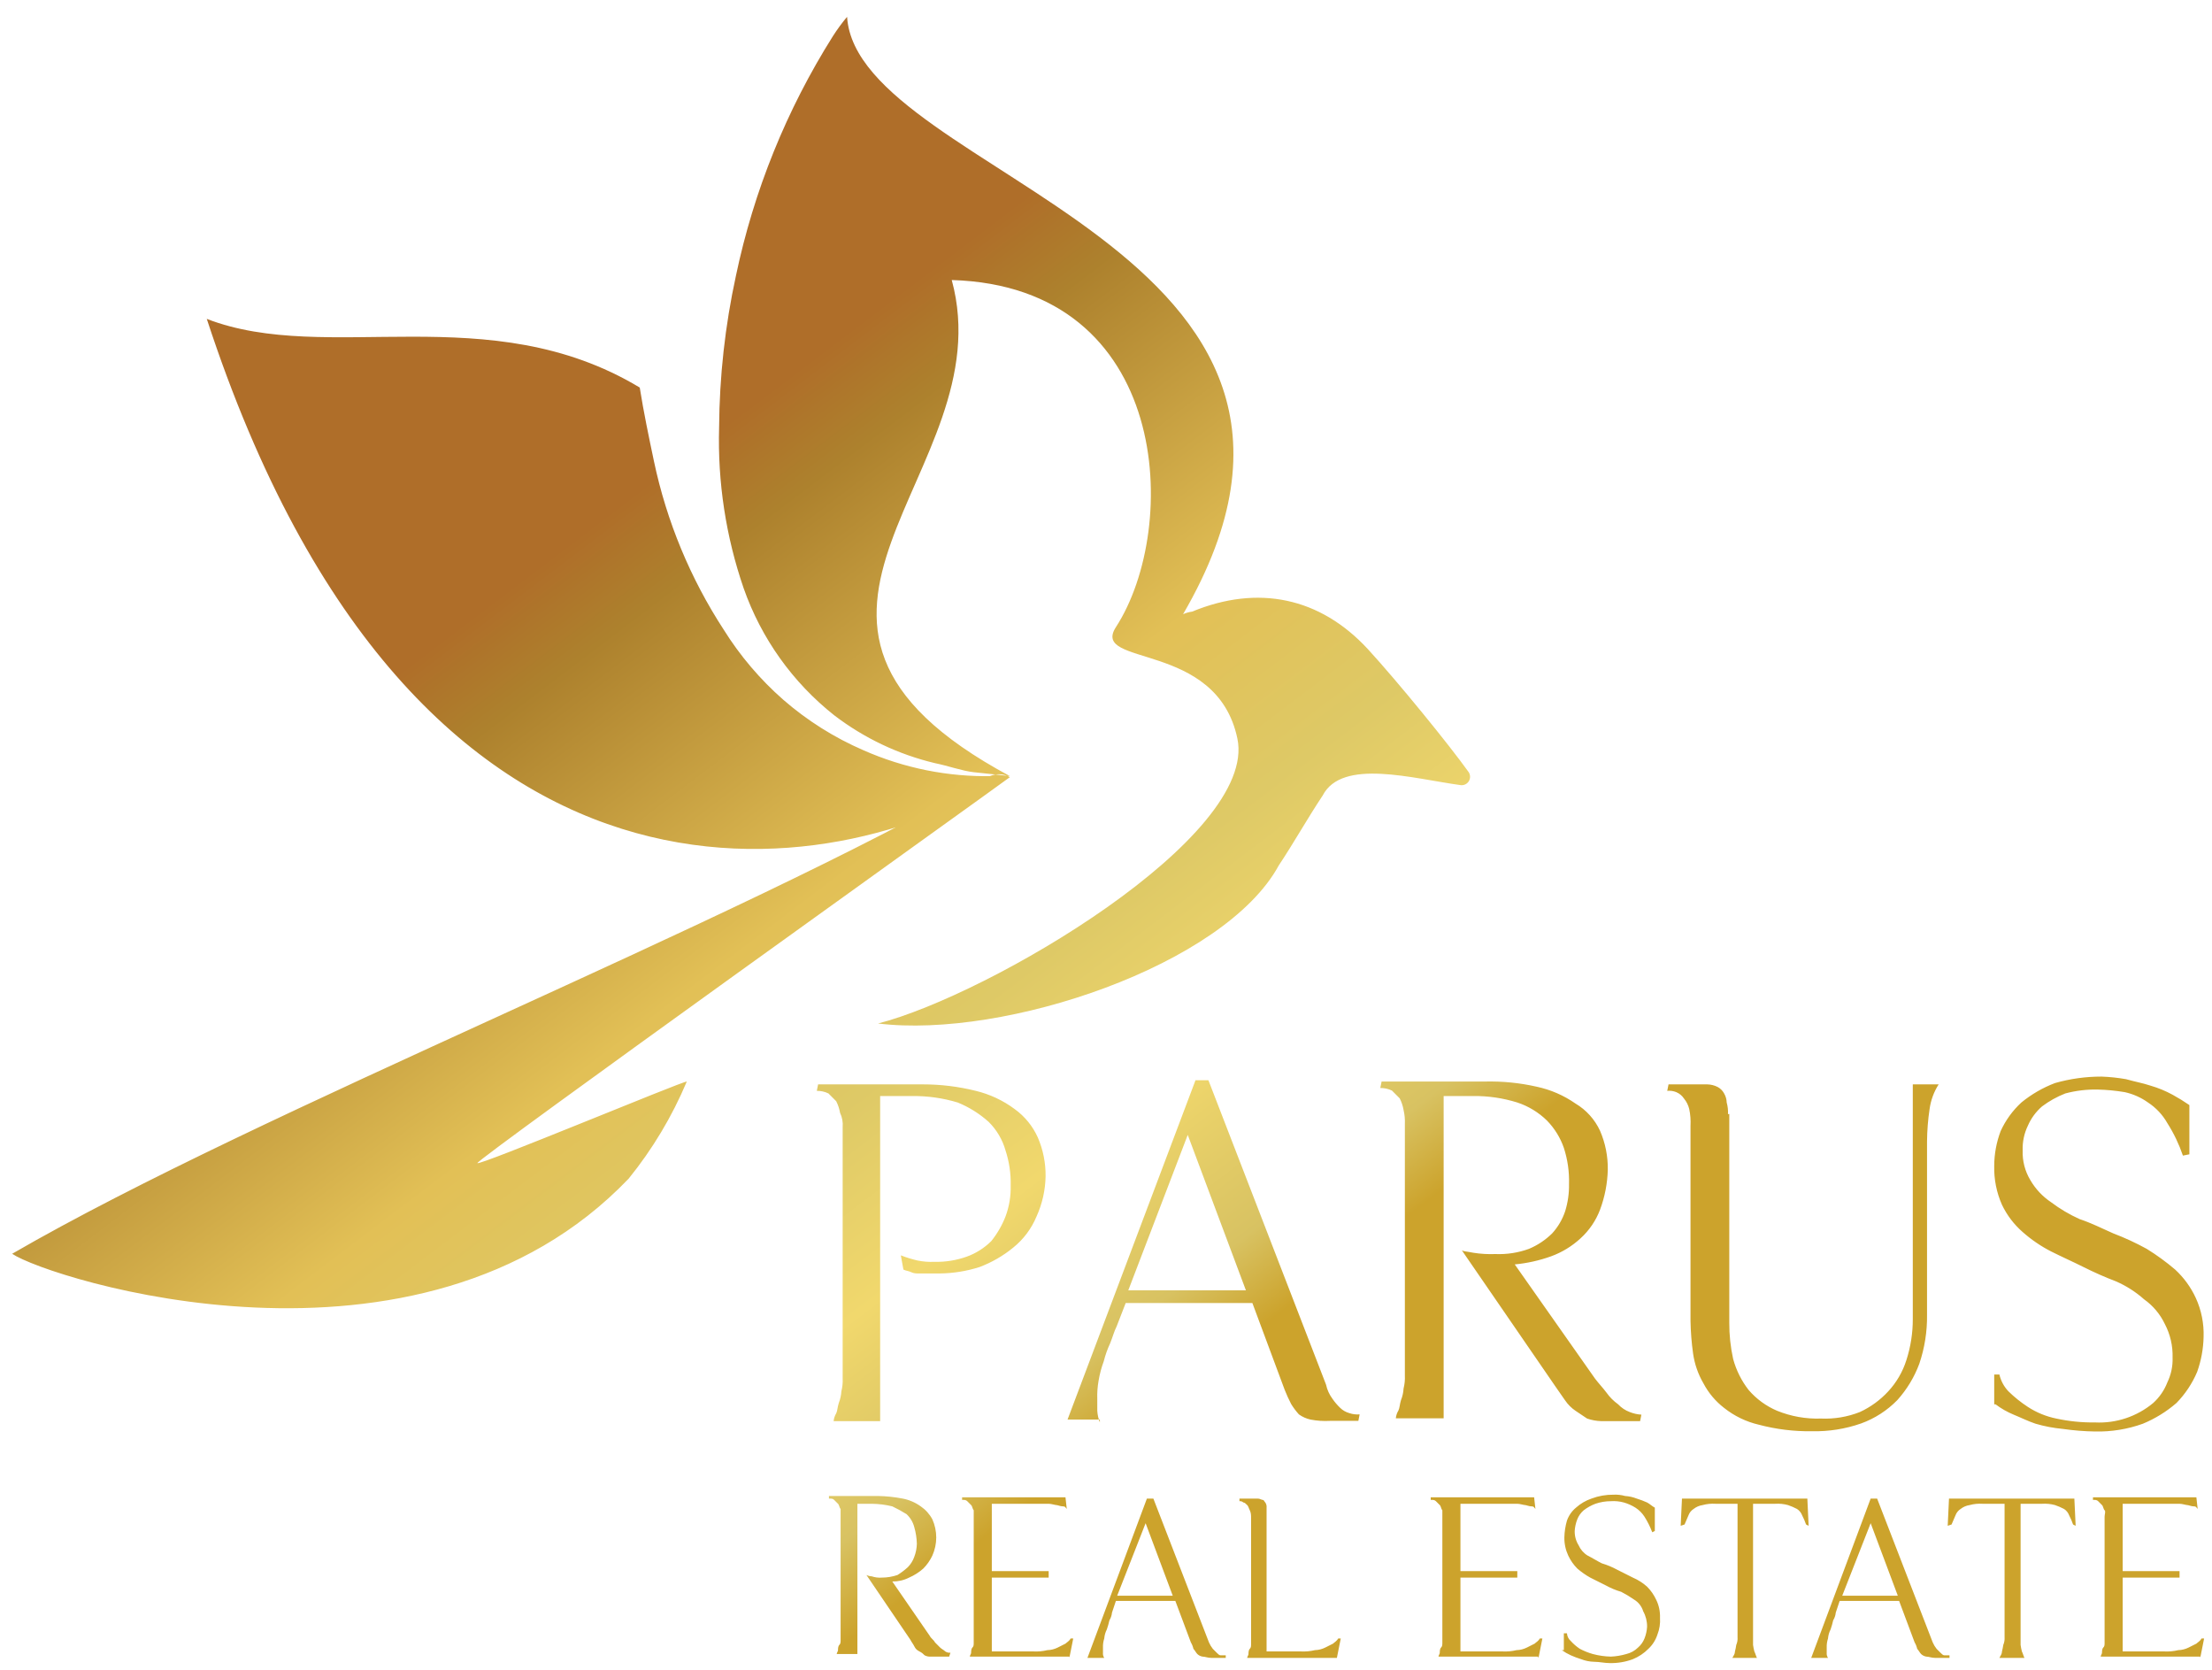 <?xml version="1.0" encoding="UTF-8"?> <svg xmlns="http://www.w3.org/2000/svg" width="106" height="80" viewBox="0 0 106 80" fill="none"> <path d="M56.694 29.426C56.832 29.364 56.978 29.322 57.128 29.302C60.286 27.999 63.259 28.619 65.551 31.101C66.975 32.653 69.453 35.693 70.382 36.996C70.422 37.06 70.445 37.133 70.446 37.209C70.447 37.284 70.427 37.358 70.389 37.423C70.35 37.487 70.294 37.54 70.227 37.574C70.16 37.608 70.085 37.623 70.01 37.617C67.719 37.307 64.312 36.314 63.383 38.114C62.64 39.23 62.021 40.347 61.278 41.464C58.676 46.243 48.148 49.78 42.078 49.035C47.404 47.67 60.286 40.099 59.296 35.383C58.305 30.667 52.235 31.97 53.474 30.047C56.571 25.268 56.137 13.726 45.608 13.416C48.148 22.724 34.398 29.674 48.395 37.183C47.9 37.121 47.218 37.059 46.661 36.996C46.104 36.934 45.422 36.686 44.803 36.562C43.05 36.144 41.404 35.362 39.972 34.266C37.982 32.691 36.479 30.582 35.637 28.185C34.784 25.708 34.385 23.097 34.46 20.478C34.476 18.036 34.746 15.603 35.265 13.217C36.119 9.144 37.692 5.257 39.91 1.737C40.117 1.413 40.344 1.102 40.592 0.807C41.087 8.452 66.975 11.741 56.694 29.426ZM47.342 37.232C35.203 44.244 12.473 53.18 0.582 60.068C2.316 61.247 20.091 66.956 30.125 56.469C31.269 55.057 32.207 53.49 32.912 51.815C32.664 51.815 23.002 55.849 22.878 55.724C22.755 55.6 47.652 37.791 48.395 37.232C48.235 37.141 48.053 37.093 47.869 37.093C47.684 37.093 47.503 37.141 47.342 37.232ZM9.909 15.278C19.943 45.932 40.071 42.457 48.309 37.183H47.565C45.435 37.228 43.321 36.804 41.372 35.942C39.975 35.337 38.68 34.521 37.532 33.522C36.424 32.55 35.464 31.421 34.683 30.171C33.08 27.712 31.946 24.977 31.339 22.104C31.091 20.924 30.843 19.745 30.657 18.567C23.436 14.223 15.694 17.512 9.909 15.278ZM42.177 68.148V52.51H43.725C44.459 52.504 45.19 52.608 45.893 52.82C46.439 53.042 46.942 53.357 47.38 53.751C47.761 54.129 48.039 54.599 48.185 55.116C48.362 55.656 48.446 56.223 48.432 56.792C48.446 57.3 48.362 57.805 48.185 58.281C48.019 58.706 47.789 59.104 47.503 59.46C47.17 59.792 46.769 60.046 46.327 60.205C45.83 60.382 45.305 60.467 44.778 60.453C44.508 60.466 44.238 60.445 43.973 60.391C43.699 60.328 43.43 60.245 43.168 60.143L43.292 60.825C43.416 60.887 43.54 60.887 43.663 60.949C43.787 61.011 43.911 61.011 44.035 61.011H45.026C45.678 61.004 46.325 60.9 46.946 60.701C47.529 60.48 48.073 60.166 48.556 59.77C49.046 59.375 49.429 58.863 49.671 58.281C49.945 57.676 50.093 57.022 50.105 56.357C50.113 55.718 49.986 55.083 49.733 54.496C49.488 53.95 49.103 53.48 48.618 53.131C48.063 52.719 47.431 52.424 46.76 52.262C45.929 52.055 45.077 51.951 44.221 51.952H39.204L39.142 52.262C39.335 52.259 39.526 52.302 39.7 52.386L40.071 52.758C40.161 52.934 40.223 53.122 40.257 53.317C40.358 53.529 40.401 53.765 40.381 53.999V66.038C40.391 66.247 40.37 66.456 40.319 66.658C40.307 66.85 40.266 67.038 40.195 67.217C40.133 67.403 40.133 67.589 40.071 67.713C40.003 67.826 39.96 67.954 39.947 68.086H42.177V68.148ZM52.706 68.148C52.635 67.969 52.593 67.781 52.582 67.589V67.018C52.572 66.727 52.593 66.436 52.644 66.15C52.697 65.832 52.78 65.52 52.892 65.219C52.967 64.92 53.071 64.629 53.201 64.35C53.325 64.04 53.387 63.791 53.511 63.543L53.944 62.426H60.014L61.562 66.584C61.654 66.817 61.757 67.044 61.872 67.266C61.981 67.443 62.105 67.609 62.244 67.763C62.411 67.882 62.6 67.967 62.801 68.011C63.107 68.07 63.419 68.09 63.73 68.073H65.093L65.154 67.763C64.987 67.776 64.818 67.755 64.659 67.701C64.496 67.656 64.347 67.571 64.225 67.453C64.087 67.321 63.962 67.176 63.854 67.018C63.703 66.816 63.597 66.583 63.544 66.336L57.908 51.753H57.289L51.157 68.011H52.706V68.148ZM56.917 54.372L59.704 61.818H54.068L56.917 54.372ZM69.18 68.148V52.51H70.605C71.319 52.503 72.029 52.608 72.71 52.82C73.245 52.997 73.733 53.294 74.135 53.689C74.495 54.059 74.77 54.504 74.94 54.992C75.122 55.553 75.206 56.141 75.188 56.73C75.196 57.171 75.133 57.611 75.002 58.033C74.871 58.424 74.66 58.783 74.383 59.088C74.062 59.405 73.684 59.658 73.268 59.832C72.752 60.02 72.205 60.104 71.658 60.081C71.305 60.095 70.953 60.074 70.605 60.019C70.295 59.956 70.109 59.956 70.047 59.894L74.569 66.472C74.692 66.658 74.878 66.906 75.002 67.093C75.134 67.288 75.302 67.457 75.498 67.589L76.055 67.962C76.274 68.038 76.504 68.08 76.736 68.086H78.594L78.656 67.775C78.465 67.764 78.277 67.722 78.099 67.651C77.887 67.572 77.696 67.445 77.541 67.279C77.326 67.125 77.137 66.936 76.984 66.72C76.798 66.472 76.612 66.286 76.427 66.038L72.587 60.577C73.178 60.522 73.761 60.392 74.321 60.192C74.849 60.001 75.333 59.706 75.745 59.324C76.157 58.948 76.476 58.48 76.674 57.958C76.904 57.342 77.03 56.692 77.046 56.035C77.055 55.395 76.928 54.76 76.674 54.173C76.422 53.63 76.012 53.175 75.498 52.87C74.938 52.48 74.306 52.205 73.639 52.063C72.827 51.879 71.995 51.796 71.162 51.815H66.207L66.145 52.125C66.338 52.123 66.529 52.165 66.703 52.249L67.075 52.622C67.164 52.797 67.227 52.986 67.26 53.18C67.312 53.404 67.332 53.633 67.322 53.863V65.901C67.332 66.11 67.311 66.319 67.26 66.522C67.249 66.713 67.207 66.902 67.136 67.08C67.075 67.266 67.075 67.453 67.013 67.577C66.944 67.69 66.901 67.817 66.889 67.949H69.18V68.148ZM82.806 53.379C82.816 53.191 82.795 53.002 82.744 52.82C82.74 52.667 82.697 52.518 82.62 52.386C82.55 52.254 82.442 52.146 82.31 52.076C82.156 51.998 81.987 51.956 81.815 51.952H79.957L79.895 52.262C80.042 52.247 80.191 52.268 80.328 52.324C80.48 52.388 80.61 52.496 80.7 52.634C80.819 52.779 80.904 52.949 80.948 53.131C81.004 53.395 81.025 53.667 81.01 53.937V63.295C81.02 63.814 81.061 64.332 81.133 64.846C81.205 65.35 81.373 65.835 81.629 66.274C81.871 66.734 82.209 67.136 82.62 67.453C83.111 67.843 83.682 68.118 84.292 68.259C85.121 68.478 85.975 68.582 86.831 68.57C87.632 68.587 88.429 68.461 89.185 68.197C89.839 67.96 90.432 67.578 90.919 67.08C91.376 66.573 91.733 65.983 91.972 65.343C92.23 64.584 92.356 63.786 92.344 62.985V54.682C92.349 54.163 92.39 53.644 92.467 53.131C92.525 52.711 92.673 52.309 92.901 51.952H91.662V63.183C91.665 63.858 91.56 64.528 91.353 65.169C91.177 65.724 90.881 66.232 90.486 66.658C90.102 67.076 89.638 67.414 89.123 67.651C88.532 67.884 87.899 67.99 87.265 67.962C86.545 67.987 85.827 67.86 85.159 67.589C84.635 67.367 84.169 67.027 83.797 66.596C83.452 66.154 83.2 65.648 83.053 65.107C82.927 64.537 82.865 63.954 82.868 63.37V53.366L82.806 53.379ZM95.626 67.279C95.893 67.48 96.184 67.647 96.493 67.775C96.803 67.899 97.174 68.086 97.546 68.21C97.971 68.334 98.406 68.417 98.847 68.458C99.36 68.532 99.877 68.574 100.395 68.582C101.175 68.6 101.952 68.474 102.687 68.21C103.273 67.968 103.817 67.632 104.297 67.217C104.717 66.787 105.053 66.282 105.288 65.728C105.48 65.189 105.585 64.624 105.597 64.052C105.619 63.411 105.492 62.774 105.226 62.19C104.989 61.674 104.652 61.21 104.235 60.825C103.807 60.46 103.351 60.128 102.872 59.832C102.353 59.547 101.815 59.298 101.262 59.088C100.705 58.84 100.209 58.591 99.652 58.405C99.169 58.187 98.712 57.917 98.289 57.598C97.883 57.327 97.544 56.966 97.298 56.544C97.038 56.114 96.909 55.618 96.927 55.116C96.913 54.709 96.998 54.304 97.174 53.937C97.329 53.58 97.562 53.261 97.856 53.007C98.198 52.75 98.573 52.542 98.971 52.386C99.475 52.252 99.997 52.189 100.519 52.2C100.955 52.21 101.389 52.252 101.819 52.324C102.221 52.413 102.6 52.581 102.934 52.82C103.319 53.072 103.637 53.412 103.863 53.813C104.172 54.299 104.421 54.82 104.606 55.364L104.916 55.302V52.944C104.656 52.765 104.388 52.599 104.111 52.448C103.776 52.266 103.424 52.12 103.058 52.014C102.687 51.889 102.315 51.827 101.881 51.703C101.493 51.635 101.099 51.593 100.705 51.579C99.951 51.578 99.2 51.682 98.475 51.889C97.892 52.111 97.348 52.425 96.865 52.82C96.447 53.205 96.111 53.669 95.874 54.185C95.67 54.721 95.565 55.288 95.564 55.861C95.549 56.501 95.676 57.137 95.936 57.722C96.174 58.22 96.511 58.664 96.927 59.026C97.341 59.392 97.798 59.704 98.289 59.956C98.785 60.205 99.342 60.453 99.838 60.701C100.333 60.949 100.89 61.198 101.386 61.384C101.883 61.599 102.343 61.892 102.748 62.252C103.174 62.554 103.515 62.96 103.739 63.431C104 63.928 104.128 64.484 104.111 65.045C104.125 65.452 104.04 65.857 103.863 66.224C103.717 66.604 103.484 66.944 103.182 67.217C102.403 67.867 101.408 68.199 100.395 68.148C99.771 68.157 99.147 68.094 98.537 67.962C98.052 67.863 97.589 67.674 97.174 67.403C96.841 67.186 96.53 66.936 96.245 66.658C96.031 66.433 95.882 66.155 95.812 65.852H95.564V67.279H95.626ZM41.087 79.429V72.045H41.768C42.102 72.048 42.435 72.089 42.759 72.169C42.993 72.28 43.221 72.404 43.441 72.541C43.621 72.708 43.75 72.923 43.812 73.162C43.888 73.424 43.93 73.695 43.936 73.968C43.93 74.181 43.888 74.391 43.812 74.589C43.746 74.775 43.641 74.944 43.502 75.085C43.349 75.224 43.183 75.349 43.007 75.458C42.768 75.539 42.517 75.581 42.264 75.582C42.096 75.595 41.928 75.574 41.768 75.52C41.682 75.516 41.598 75.495 41.52 75.458L43.626 78.56C43.688 78.684 43.75 78.746 43.812 78.871C43.874 78.995 43.936 79.057 44.06 79.119C44.184 79.181 44.246 79.243 44.308 79.305C44.403 79.355 44.51 79.377 44.617 79.367H45.484L45.546 79.181C45.459 79.19 45.371 79.168 45.298 79.119C45.237 79.057 45.113 78.995 45.051 78.933L44.803 78.684C44.741 78.56 44.617 78.498 44.555 78.374L42.759 75.768C43.039 75.772 43.315 75.709 43.564 75.582C43.813 75.474 44.043 75.327 44.246 75.147C44.424 74.967 44.571 74.757 44.679 74.527C44.801 74.254 44.865 73.957 44.865 73.658C44.865 73.359 44.801 73.062 44.679 72.789C44.546 72.541 44.355 72.328 44.122 72.169C43.863 71.983 43.567 71.855 43.255 71.796C42.867 71.721 42.473 71.68 42.078 71.672H39.724V71.796C39.848 71.796 39.91 71.796 39.972 71.859L40.158 72.045C40.22 72.107 40.22 72.231 40.282 72.293V78.56C40.282 78.684 40.282 78.746 40.22 78.808C40.158 78.871 40.158 78.995 40.158 79.057C40.158 79.119 40.096 79.181 40.096 79.243H41.087V79.429ZM51.244 79.429L51.43 78.498H51.306C51.244 78.622 51.12 78.684 51.058 78.746L50.687 78.933C50.533 79.01 50.364 79.053 50.191 79.057C49.968 79.111 49.739 79.132 49.51 79.119H47.528V75.582H50.253V75.271H47.528V72.045H50.253C50.377 72.045 50.563 72.107 50.625 72.107C50.687 72.107 50.811 72.169 50.934 72.169C51.058 72.169 51.058 72.231 51.12 72.293L51.058 71.734H46.104V71.859C46.227 71.859 46.289 71.859 46.351 71.921L46.537 72.107C46.599 72.169 46.599 72.293 46.661 72.355V78.684C46.661 78.808 46.661 78.871 46.599 78.933C46.537 78.995 46.537 79.119 46.537 79.181C46.537 79.243 46.475 79.305 46.475 79.367H51.244V79.429ZM52.916 79.429C52.867 79.356 52.845 79.268 52.855 79.181V78.933C52.849 78.785 52.87 78.638 52.916 78.498C52.929 78.347 52.971 78.199 53.04 78.064C53.09 77.921 53.131 77.776 53.164 77.629C53.233 77.516 53.275 77.389 53.288 77.257L53.474 76.699H56.323L57.066 78.684C57.124 78.781 57.165 78.885 57.19 78.995C57.252 79.057 57.314 79.181 57.376 79.243C57.444 79.308 57.53 79.351 57.623 79.367C57.747 79.367 57.871 79.429 58.057 79.429H58.738V79.305H58.49C58.428 79.305 58.367 79.243 58.305 79.181L58.119 78.995C58.043 78.9 57.981 78.796 57.933 78.684L55.27 71.796H54.96L52.111 79.429H52.916ZM54.898 72.975L56.199 76.45H53.536L54.898 72.975ZM64.064 79.429L64.25 78.498H64.126C64.064 78.622 63.941 78.684 63.879 78.746L63.507 78.933C63.353 79.01 63.184 79.053 63.012 79.057C62.789 79.111 62.559 79.132 62.33 79.119H60.695V72.231C60.705 72.143 60.683 72.055 60.633 71.983C60.571 71.921 60.571 71.859 60.51 71.859C60.448 71.859 60.386 71.796 60.262 71.796H59.395V71.921C59.428 71.916 59.462 71.92 59.495 71.931C59.527 71.941 59.556 71.959 59.581 71.983C59.642 71.983 59.704 72.045 59.766 72.107C59.828 72.169 59.828 72.231 59.89 72.355C59.952 72.479 59.952 72.603 59.952 72.727V78.746C59.952 78.871 59.952 78.933 59.89 78.995C59.828 79.057 59.828 79.181 59.828 79.243C59.828 79.305 59.766 79.367 59.766 79.429H64.064ZM73.726 79.429L73.912 78.498H73.788C73.726 78.622 73.602 78.684 73.54 78.746L73.169 78.933C73.015 79.01 72.846 79.053 72.673 79.057C72.451 79.111 72.221 79.132 71.992 79.119H69.985V75.582H72.71V75.271H69.985V72.045H72.71C72.834 72.045 73.02 72.107 73.082 72.107C73.144 72.107 73.268 72.169 73.392 72.169C73.516 72.169 73.516 72.231 73.578 72.293L73.516 71.734H68.561V71.859C68.685 71.859 68.747 71.859 68.809 71.921L68.995 72.107C69.056 72.169 69.056 72.293 69.118 72.355V78.684C69.118 78.808 69.118 78.871 69.056 78.933C68.995 78.995 68.995 79.119 68.995 79.181C68.995 79.243 68.933 79.305 68.933 79.367H73.701L73.726 79.429ZM74.841 79.057C74.978 79.153 75.123 79.236 75.275 79.305C75.436 79.377 75.601 79.439 75.77 79.491C75.968 79.568 76.177 79.61 76.389 79.615C76.637 79.615 76.885 79.677 77.133 79.677C77.513 79.687 77.891 79.623 78.247 79.491C78.526 79.377 78.779 79.209 78.991 78.995C79.191 78.808 79.34 78.573 79.424 78.312C79.525 78.056 79.567 77.78 79.548 77.505C79.559 77.205 79.496 76.906 79.362 76.637C79.254 76.406 79.108 76.197 78.929 76.016C78.726 75.836 78.496 75.689 78.247 75.582L77.504 75.209C77.268 75.08 77.019 74.976 76.761 74.899C76.513 74.775 76.327 74.651 76.08 74.527C75.888 74.409 75.737 74.236 75.646 74.03C75.519 73.826 75.455 73.588 75.46 73.348C75.472 73.156 75.514 72.968 75.584 72.789C75.651 72.621 75.757 72.472 75.894 72.355C76.064 72.225 76.252 72.121 76.451 72.045C76.691 71.963 76.942 71.921 77.195 71.921C77.403 71.907 77.612 71.928 77.814 71.983C78.01 72.039 78.198 72.123 78.371 72.231C78.545 72.343 78.693 72.491 78.805 72.665C78.953 72.9 79.078 73.15 79.176 73.41L79.3 73.348V72.231C79.176 72.169 79.052 72.045 78.929 71.983C78.767 71.91 78.602 71.848 78.433 71.796C78.255 71.726 78.067 71.684 77.876 71.672C77.695 71.621 77.506 71.6 77.318 71.61C76.959 71.606 76.602 71.669 76.266 71.796C75.991 71.889 75.738 72.037 75.522 72.231C75.324 72.394 75.175 72.609 75.089 72.851C75.013 73.114 74.971 73.385 74.965 73.658C74.96 73.958 75.024 74.255 75.151 74.527C75.259 74.757 75.405 74.967 75.584 75.147C75.776 75.313 75.983 75.458 76.204 75.582L76.947 75.954C77.183 76.084 77.432 76.188 77.69 76.264C77.904 76.374 78.111 76.499 78.309 76.637C78.517 76.763 78.672 76.962 78.743 77.195C78.869 77.423 78.933 77.68 78.929 77.94C78.917 78.131 78.875 78.32 78.805 78.498C78.738 78.666 78.632 78.815 78.495 78.933C78.341 79.085 78.148 79.192 77.938 79.243C77.696 79.314 77.446 79.356 77.195 79.367C76.902 79.361 76.611 79.319 76.327 79.243C76.113 79.182 75.905 79.099 75.708 78.995C75.549 78.889 75.403 78.764 75.275 78.622C75.22 78.576 75.176 78.519 75.144 78.455C75.112 78.391 75.093 78.321 75.089 78.25H74.94V79.057H74.841ZM84.193 79.429C84.131 79.305 84.131 79.243 84.069 79.119C84.043 79.017 84.022 78.913 84.007 78.808V72.045H85.06C85.269 72.031 85.478 72.052 85.68 72.107C85.829 72.157 85.974 72.22 86.113 72.293C86.227 72.366 86.314 72.475 86.361 72.603C86.434 72.743 86.496 72.888 86.547 73.037L86.67 73.1L86.609 71.796H80.601L80.539 73.1L80.725 73.037C80.787 72.913 80.849 72.727 80.911 72.603C80.957 72.475 81.044 72.366 81.158 72.293C81.284 72.194 81.434 72.13 81.592 72.107C81.793 72.052 82.003 72.031 82.211 72.045H83.264V78.436C83.274 78.564 83.253 78.691 83.202 78.808C83.188 78.913 83.167 79.017 83.14 79.119C83.14 79.243 83.078 79.305 83.016 79.429H84.193ZM87.599 79.429C87.55 79.356 87.528 79.268 87.537 79.181V78.933C87.532 78.785 87.553 78.638 87.599 78.498C87.612 78.347 87.654 78.199 87.723 78.064C87.773 77.921 87.814 77.776 87.847 77.629C87.916 77.516 87.958 77.389 87.971 77.257L88.157 76.699H91.006L91.749 78.684C91.807 78.781 91.848 78.885 91.873 78.995C91.935 79.057 91.997 79.181 92.059 79.243C92.127 79.308 92.213 79.351 92.306 79.367C92.43 79.367 92.554 79.429 92.74 79.429H93.421V79.305H93.174C93.112 79.305 93.05 79.243 92.988 79.181L92.802 78.995C92.726 78.9 92.664 78.796 92.616 78.684L89.953 71.796H89.643L86.794 79.429H87.599ZM89.643 72.975L90.944 76.45H88.281L89.643 72.975ZM97.013 79.429C96.951 79.305 96.951 79.243 96.889 79.119C96.863 79.017 96.842 78.913 96.828 78.808V72.045H97.856C98.064 72.031 98.273 72.052 98.475 72.107C98.624 72.157 98.769 72.22 98.909 72.293C99.023 72.366 99.11 72.475 99.156 72.603C99.229 72.743 99.292 72.888 99.342 73.037L99.466 73.1L99.404 71.796H93.397L93.335 73.1L93.52 73.037C93.582 72.913 93.644 72.727 93.706 72.603C93.752 72.475 93.84 72.366 93.954 72.293C94.08 72.194 94.229 72.13 94.387 72.107C94.589 72.052 94.798 72.031 95.007 72.045H96.06V78.436C96.069 78.564 96.048 78.691 95.998 78.808C95.983 78.913 95.962 79.017 95.936 79.119C95.936 79.243 95.874 79.305 95.812 79.429H97.013ZM105.436 79.429L105.622 78.498H105.498C105.436 78.622 105.313 78.684 105.251 78.746L104.879 78.933C104.725 79.01 104.556 79.053 104.384 79.057C104.161 79.111 103.931 79.132 103.702 79.119H101.72V75.582H104.445V75.271H101.72V72.045H104.445C104.569 72.045 104.755 72.107 104.817 72.107C104.879 72.107 105.003 72.169 105.127 72.169C105.251 72.169 105.251 72.231 105.313 72.293L105.251 71.734H100.296V71.859C100.42 71.859 100.482 71.859 100.544 71.921L100.729 72.107C100.791 72.169 100.791 72.293 100.853 72.355C100.915 72.417 100.853 72.541 100.853 72.665V78.684C100.853 78.808 100.853 78.871 100.791 78.933C100.729 78.995 100.729 79.119 100.729 79.181C100.729 79.243 100.667 79.305 100.667 79.367H105.436V79.429Z" fill="url(#paint0_linear_275_473)"></path> <defs> <linearGradient id="paint0_linear_275_473" x1="76.95" y1="59.405" x2="37.128" y2="6.957" gradientUnits="userSpaceOnUse"> <stop stop-color="#CCA32C"></stop> <stop offset="0.101" stop-color="#CCA32C"></stop> <stop offset="0.161" stop-color="#D8C262"></stop> <stop offset="0.25" stop-color="#E9D169"></stop> <stop offset="0.286" stop-color="#F1D86D"></stop> <stop offset="0.412" stop-color="#DEC966"></stop> <stop offset="0.547" stop-color="#E2C056"></stop> <stop offset="0.789" stop-color="#AD812D"></stop> <stop offset="0.86" stop-color="#AF6E29"></stop> <stop offset="1" stop-color="#AF6E29"></stop> </linearGradient> </defs> </svg> 